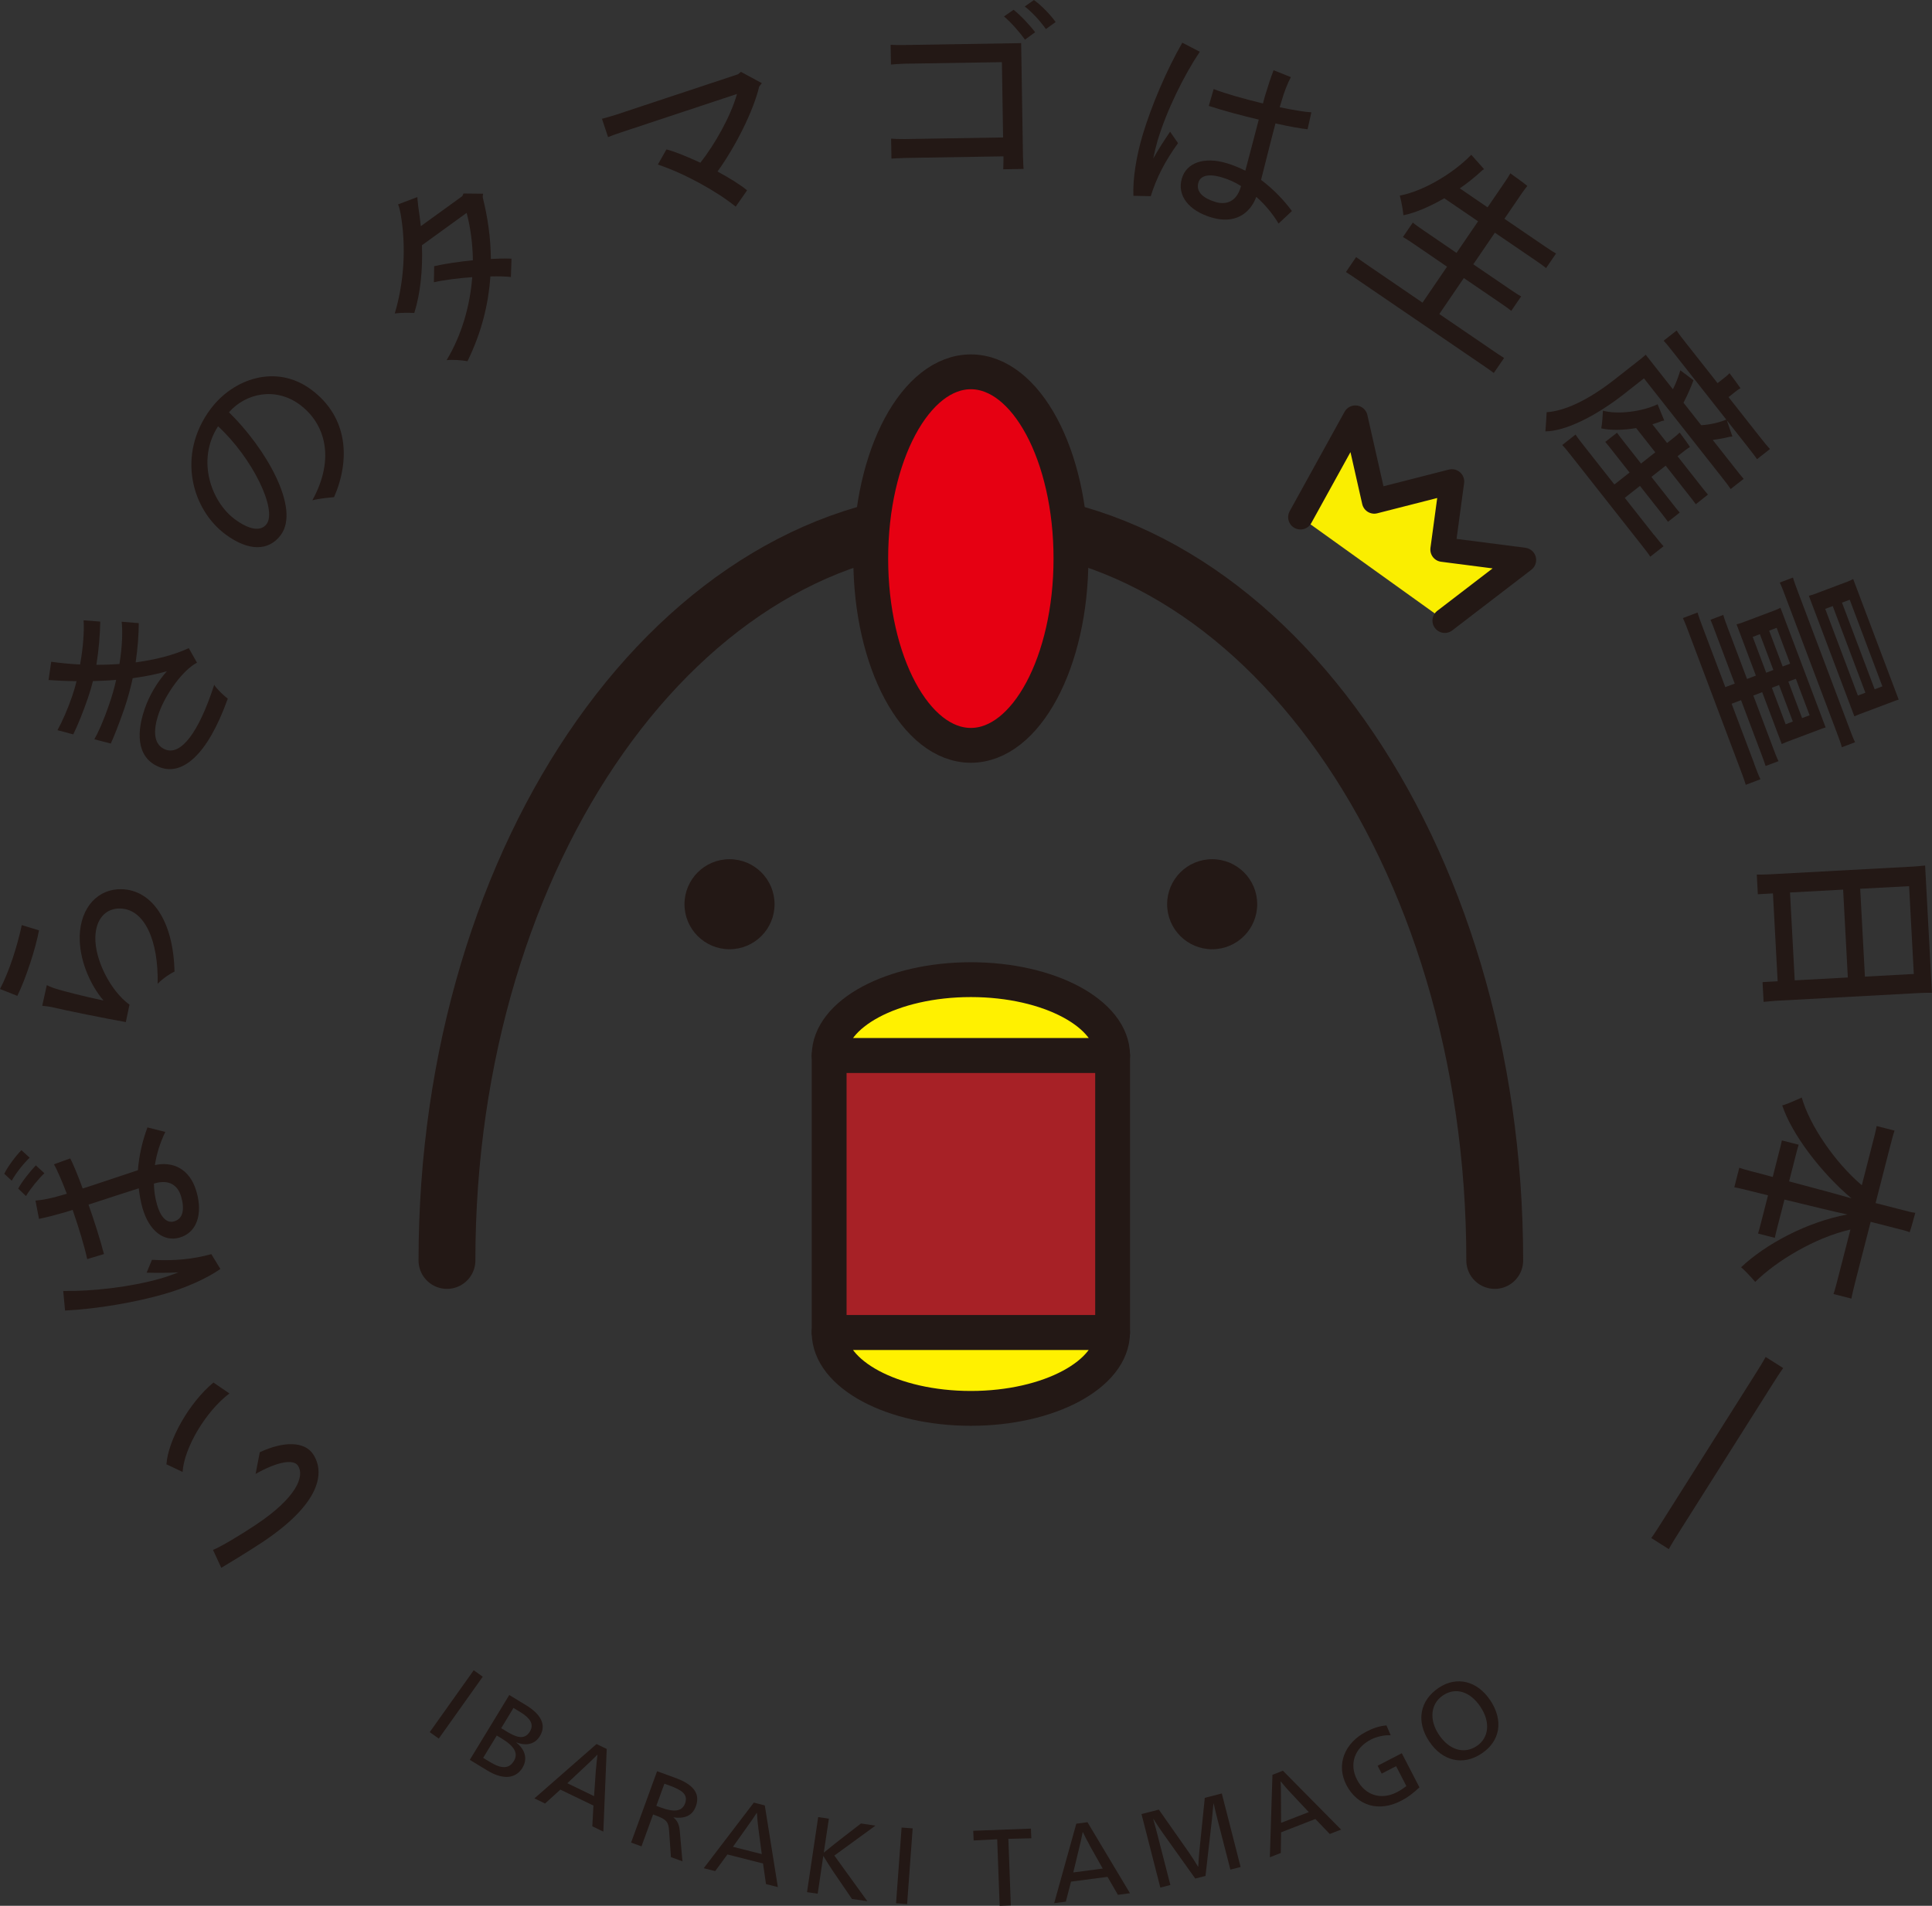 <?xml version="1.0" encoding="UTF-8"?>
<svg id="_レイヤー_2" data-name="レイヤー 2" xmlns="http://www.w3.org/2000/svg" viewBox="0 0 275 271.34">
  <rect x="0" y="0" width="275" height="271.34" fill="#333333" stroke="none"/>
  <defs>
    <style>
      .cls-1, .cls-2, .cls-3, .cls-4 {
        fill: none;
        stroke: #231815;
      }

      .cls-1, .cls-3 {
        stroke-miterlimit: 10;
      }

      .cls-1, .cls-4 {
        stroke-width: 4.96px;
      }

      .cls-2 {
        stroke-width: 3.51px;
      }

      .cls-2, .cls-3, .cls-4 {
        stroke-linecap: round;
      }

      .cls-2, .cls-4 {
        stroke-linejoin: round;
      }

      .cls-5 {
        fill: #faee00;
      }

      .cls-3 {
        stroke-width: 8.09px;
      }

      .cls-6, .cls-7 {
        fill-rule: evenodd;
      }

      .cls-6, .cls-8 {
        fill: #231815;
      }

      .cls-7 {
        fill: #e60012;
      }

      .cls-9 {
        fill: #a72126;
      }

      .cls-10 {
        fill: #fff100;
      }
    </style>
  </defs>
  <g id="_レイヤー_1-2" data-name="レイヤー 1">
    <g>
      <path class="cls-8" d="m32.65,198.39l-2.27-1.55c-3.46,2.88-6.44,8.17-6.69,11.64l2.3,1.09c.22-3.45,3.31-8.64,6.66-11.17Zm11.91,8.64c-1.21-1.81-4.13-1.87-7.58-.27l-.6,3.09c3.1-1.75,5.39-2.14,6.03-1.18.98,1.48-.15,4.54-6.02,8.44-2.05,1.37-4.95,3.12-6.07,3.56l1.18,2.55c.59-.36,3.64-2.18,5.84-3.64,8.33-5.54,8.95-9.95,7.22-12.55Z"/>
      <path class="cls-8" d="m25.79,170.39c.5,1.74.3,3.14-1.02,3.51-.88.25-1.82-.31-2.43-2.43-.29-1.02-.42-2-.43-2.95l.17-.05c1.93-.55,3.22.21,3.71,1.92Zm-14.02-1.17c-.71-1.95-1.37-3.52-1.77-4.29l-2.32.84c.4.69,1.09,2.25,1.83,4.19l-.69.2c-1.43.44-2.73.69-3.77.78l.5,2.6c1.16-.24,2.21-.51,3.53-.89.27-.08.69-.2,1.26-.39.86,2.5,1.69,5.18,2.07,7.01l2.39-.72c-.57-2.19-1.38-4.71-2.2-7.04,2.26-.74,5.1-1.67,7.15-2.32.11.89.25,1.81.53,2.8.93,3.25,3.03,4.86,5.27,4.22,2.45-.7,3.35-3.32,2.42-6.54-.94-3.28-3.36-4.35-5.92-3.79.24-1.65.79-3.3,1.48-4.72l-2.54-.64c-.66,1.74-1.19,3.86-1.36,6.09-2.13.7-5.22,1.76-7.87,2.61Zm13.65,11.93c-.89.34-1.78.66-2.52.87-4.36,1.25-9.94,1.86-13.9,1.78l.26,2.79c4.53-.22,9.99-1.16,14.12-2.35,2.95-.84,6-2.17,7.99-3.57l-1.29-2.11c-2.63.72-5.18.98-8.45.81l-.76,1.83c1.35.03,2.94.05,4.55-.05Zm-20.32-15.23c-.78.82-1.97,2.29-2.51,3.31l1.11,1.06c.65-1.08,1.78-2.45,2.62-3.25l-1.21-1.11Zm-4.49,1.2l1.06.98c.65-1.17,1.73-2.49,2.55-3.27l-1.17-1.07c-.79.79-1.93,2.31-2.44,3.35Z"/>
      <path class="cls-8" d="m11.35,133.33c-.08,3.04,1.26,6.6,3.38,9.12-2.8-.59-5.82-1.35-7.13-1.79-.31-.1-.71-.28-.94-.4l-.65,2.94c.43.04.97.11,1.31.18,2.34.55,7.73,1.63,10.59,2.14l.52-2.48c-2.7-1.96-4.94-6.38-4.86-9.62.07-2.55,1.45-4.12,3.55-4.07,3.5.09,5.45,4.64,5.32,10.72.82-.84,1.87-1.5,2.4-1.74-.16-7.26-3.23-11.61-7.53-11.73-3.24-.08-5.85,2.43-5.97,6.73Zm-8.25-1.62c-.65,3.05-1.81,6.66-3.1,9.1l2.47.98c1.21-2.47,2.61-6.76,3.08-9.33l-2.45-.75Z"/>
      <path class="cls-8" d="m19.74,88.72l-2.42-.2c.15,1.42.09,3.52-.32,6.02-1.12.07-2.2.12-3.28.11.35-2.15.52-4.31.55-6.15l-2.37-.18c.1,1.55-.06,3.86-.5,6.29-1.43-.07-2.81-.21-4.11-.39l-.38,2.6c1.12.08,2.47.15,3.98.16-.18.79-.41,1.53-.65,2.23-.61,1.76-1.33,3.42-2.06,4.75l2.25.6c.73-1.51,1.48-3.4,2.11-5.25.26-.76.5-1.56.69-2.34,1.07-.03,2.18-.07,3.3-.17-.25,1.16-.6,2.37-1.04,3.62-.82,2.38-1.53,3.9-2.06,4.84l2.34.6c.48-1.05,1.18-2.81,1.93-4.98.5-1.46.88-2.91,1.19-4.32,1.69-.24,3.34-.54,4.86-.99-1.34,1.51-2.48,3.39-3.15,5.34-1.38,3.99-.87,7.28,2.3,8.38,2.98,1.03,6.56-1.53,9.52-9.82-.62-.49-1.48-1.27-1.93-1.97-2.25,6.96-4.75,9.98-6.86,9.25-1.76-.61-1.91-2.63-1.03-5.18.96-2.77,3.44-6.18,5.44-7.22l-1.17-2.07c-2.17,1.01-4.79,1.65-7.56,2.03.3-2.11.44-4,.44-5.58Z"/>
      <path class="cls-8" d="m37.95,74.61c-.8,1.08-2.43.87-4.55-.7-3.29-2.45-5.5-8.37-2.36-13.22,4.93,4.56,8.43,11.87,6.91,13.92Zm-7.97-16.39c-4.93,6.63-2.58,14.38,2.1,17.85,3.29,2.45,6.17,2.41,7.88.11,2.86-3.84-2.25-12.5-7.37-17.48,2.42-2.77,6.68-3.61,10.09-1.08,3.59,2.67,5.08,7.63,1.78,13.61,1.22-.3,2.3-.36,3.09-.45,2.3-5.26,2.05-11.37-3.24-15.3-5.04-3.75-11.17-1.51-14.33,2.75Z"/>
      <path class="cls-8" d="m68.77,27.58l-2.79-.03-.18.38-5.9,4.27c-.1-.92-.22-1.82-.36-2.75-.03-.44-.13-1.01-.13-1.39l-2.75,1.04c.17.38.27.87.36,1.33.8,4.52.53,9.67-.83,14.2.84-.11,1.91-.11,2.78-.07.88-2.8,1.21-6.15,1.09-9.64l6.36-4.61c.55,2.08.86,4.37.89,6.75-1.98.2-3.94.48-5.51.84l-.04,2.29c1.43-.33,3.44-.58,5.46-.73-.32,4.06-1.47,8.19-3.65,11.82.78-.1,2.2,0,2.97.15,1.98-4.02,2.99-8.09,3.26-12.07,1.11-.03,2.11-.01,2.92.08l.09-2.61c-.88-.04-1.89-.02-2.94.04-.02-2.96-.44-5.88-1.14-8.7-.03-.19,0-.39.03-.59Z"/>
      <path class="cls-8" d="m105.46,10.23l-.4.34-17.39,5.77c-.76.25-1.76.52-1.99.57l.87,2.61c.21-.1,1.23-.47,1.94-.7l16.41-5.44c-.88,3.16-3.13,7.14-5.21,9.79-1.82-.85-3.57-1.57-4.83-1.9l-1.22,2.16c3.87,1.29,8.44,3.85,11.08,5.99l1.62-2.32c-.92-.78-2.48-1.74-4.21-2.68,2.59-3.58,5.13-8.68,5.93-12.09l.38-.49-2.98-1.61Z"/>
      <path class="cls-8" d="m145.35,6.14l-16.66.27c-.8.01-1.52,0-1.92-.03l.05,2.81c.43-.03,1.14-.1,1.92-.12l13.87-.22.17,10.72-14.02.23c-.77.01-1.72-.03-1.92-.06l.05,2.84c.23,0,1.17-.08,1.92-.09l14.02-.23v.06c.02.8-.03,1.66-.03,1.78l2.89-.05c0-.12-.07-1.03-.08-1.78l-.26-16.14Zm-1.08-4.74l-1.36.94c1.02.87,2.27,2.29,2.98,3.31l1.45-1.06c-.7-.94-2.08-2.43-3.06-3.19Zm2.9-1.39l-1.31.91c1.13.87,2.33,2.23,3.01,3.22l1.39-1c-.67-.96-2.07-2.43-3.09-3.13Z"/>
      <path class="cls-8" d="m172.99,28.75c-1.73-.52-2.8-1.44-2.41-2.76.26-.88,1.25-1.36,3.36-.73,1.02.3,1.91.72,2.71,1.23l-.05.17c-.58,1.92-1.92,2.6-3.62,2.09Zm10.9,1.29c-1.11-1.5-2.61-3.09-4.39-4.43.56-2.17,1.33-5.35,2.05-8.04,2.02.46,3.7.75,4.57.83l.54-2.41c-.8-.03-2.48-.3-4.51-.72l.21-.69c.4-1.44.89-2.67,1.38-3.6l-2.46-.98c-.42,1.1-.76,2.14-1.16,3.46-.08.27-.21.69-.35,1.27-2.57-.62-5.27-1.37-7.02-2.05l-.69,2.4c2.15.7,4.7,1.38,7.11,1.95-.6,2.3-1.35,5.19-1.91,7.27-.81-.39-1.66-.77-2.64-1.06-3.24-.97-5.73-.07-6.39,2.15-.73,2.45.98,4.61,4.2,5.57,3.27.98,5.47-.48,6.39-2.93,1.26,1.1,2.35,2.44,3.17,3.8l1.91-1.79Zm-19.75-7.42c.19-.93.41-1.85.63-2.6,1.3-4.34,3.8-9.37,6.01-12.65l-2.49-1.29c-2.26,3.93-4.42,9.03-5.65,13.15-.88,2.94-1.42,6.22-1.31,8.65l2.47.05c.81-2.6,1.97-4.89,3.88-7.55l-1.13-1.63c-.76,1.12-1.63,2.44-2.42,3.86Z"/>
      <path class="cls-8" d="m211.95,49.54l-7.08-4.83,3.49-5.12,5.12,3.49c.66.45,1.16.79,1.63,1.18l1.41-2.06c-.53-.29-1.03-.63-1.69-1.08l-5.12-3.49,3.07-4.5,5.66,3.86c.64.44,1.16.79,1.63,1.18l1.42-2.08c-.53-.29-1.05-.65-1.69-1.08l-5.66-3.86,2.52-3.69c.21-.31.51-.69.74-.99-.47-.39-1.88-1.42-2.42-1.79-.15.28-.5.84-.7,1.12l-2.54,3.72-3.95-2.7c1.11-.77,2.17-1.61,3.15-2.53.09-.08.22-.17.31-.2l-1.83-2.05c-2.8,2.88-7.14,5.27-10.17,5.8.21.81.46,2.12.51,2.81,1.61-.32,3.7-1.19,5.82-2.42l4.81,3.28-3.07,4.5-4.59-3.14c-.66-.45-1.19-.81-1.63-1.18l-1.41,2.06c.51.28,1.03.63,1.69,1.08l4.59,3.14-3.49,5.12-7.36-5.03c-.87-.6-1.54-1.05-2.09-1.46l-1.45,2.13c.58.37,1.25.82,2.12,1.42l16.84,11.49c.88.6,1.54,1.05,2.09,1.46l1.46-2.13c-.59-.36-1.25-.82-2.12-1.41Z"/>
      <path class="cls-8" d="m235.42,76.15l-4.15-5.27,2.16-1.7,3,3.81c.39.5.69.88.99,1.3l1.67-1.31c-.34-.39-.64-.77-1.03-1.27l-3-3.81,2.03-1.6,3.28,4.17c.39.5.71.9,1.01,1.32l1.73-1.37c-.34-.39-.66-.79-1.05-1.29l-3.28-4.17,1.06-.83c.2-.16.54-.39.71-.49-.27-.44-1.14-1.63-1.47-2.05-.18.18-.55.51-.71.63l-1.08.85-2.09-2.66c.47-.15.91-.28,1.34-.47.06-.01.23-.03.35-.06l-.95-2.32c-2.25,1.08-5.77,1.48-7.78.91-.04.65-.09,1.79-.24,2.52,1.33.3,3.13.27,4.97-.04l2.72,3.45-2.03,1.6-2.43-3.09c-.39-.5-.69-.88-.99-1.3l-1.67,1.31c.34.39.64.77,1.03,1.27l2.43,3.09-2.16,1.7-4.26-5.41c-.53-.67-.94-1.19-1.27-1.7l-1.89,1.49c.42.44.83.96,1.36,1.63l9.9,12.57c.53.67.94,1.19,1.27,1.7l1.89-1.49c-.42-.44-.82-.96-1.36-1.63Zm-4.08-20.19l2.66-2.09,11.05,14.03c.55.7.96,1.22,1.29,1.73l1.85-1.45c-.4-.46-.8-.97-1.35-1.67l-3.05-3.87c.83-.11,1.56-.24,2.36-.44.1,0,.33-.04.44-.05l-.79-2.3,3,3.81c.55.7.96,1.22,1.29,1.72l1.85-1.45c-.42-.44-.83-.96-1.38-1.65l-4.52-5.74,1.17-.92c.11-.09.38-.26.53-.35-.31-.45-1.21-1.68-1.56-2.13-.16.17-.42.4-.53.49l-1.17.92-4.51-5.72c-.55-.7-.99-1.26-1.32-1.77l-1.85,1.45c.42.44.86,1,1.41,1.7l7.51,9.53c-.92.4-2.31.73-3.57.8l-2.52-3.2c.64-1.23,1.01-2.11,1.42-3.2-.64-.49-1.29-.99-1.87-1.41-.33,1.02-.58,1.77-1.06,2.69l-3.87-4.91c-.2.16-.45.39-.61.52l-3.74,2.94c-4.01,3.16-7.32,4.56-9.75,4.72-.03.75-.12,2.03-.18,2.73,2.82-.03,7.09-2.08,11.39-5.47Z"/>
      <path class="cls-8" d="m252.21,97.92l1.02-.39,1.96,5.2-1.02.39-1.96-5.2Zm-1.71-7.63l1.92,5.1-1.02.39-1.92-5.1,1.02-.39Zm6.01,11.95l-1.96-5.2,1.07-.4,1.96,5.2-1.07.4Zm-1.7-7.75l-1.07.4-1.92-5.1,1.07-.4,1.92,5.1Zm-5.11,14.24l-3.22-8.53,1.34-.51,2.77,7.35c.31.83.54,1.42.73,2.02l1.83-.69c-.28-.57-.5-1.16-.81-1.99l-2.77-7.35,1.26-.48,2.78,7.38.74-.31,4.75-1.79c.27-.1.51-.19.76-.26l-6.43-17.04c-.2.11-.46.23-.73.34l-4.75,1.79c-.27.1-.55.17-.77.23l2.75,7.3-1.26.48-2.68-7.11c-.31-.83-.54-1.42-.7-2.01l-1.82.69c.24.55.46,1.14.77,1.98l2.68,7.11-1.34.5-3.15-8.34c-.34-.91-.61-1.61-.8-2.28l-2.09.79c.3.62.56,1.32.9,2.23l7.25,19.24c.34.91.6,1.58.8,2.27l2.09-.79c-.31-.65-.56-1.32-.9-2.23Zm11.7-4.56c.33.88.59,1.56.77,2.22l1.88-.71c-.3-.62-.55-1.29-.88-2.18l-7.19-19.08c-.32-.86-.58-1.53-.77-2.19l-1.88.71c.3.62.55,1.29.87,2.15l7.2,19.08Zm-1.6-17.48l1.07-.4,4.65,12.34-1.07.4-4.65-12.34Zm8.14,11.03l-1.1.42-4.65-12.34,1.1-.41,4.65,12.34Zm-10.47-12.9l6.48,17.17.77-.32,4.78-1.8c.29-.11.51-.19.76-.26l-6.48-17.17c-.2.11-.44.23-.7.33l-4.8,1.81c-.3.11-.57.18-.8.24Z"/>
      <path class="cls-8" d="m254.79,127.07l7.56-.41.67,12.51-7.56.41-.67-12.51Zm17.62,11.6l-6.96.38-.67-12.51,6.96-.37.67,12.51Zm.86,2.71c.57-.03,1.12-.03,1.72-.03l-.97-18.12c-.49.05-1.14.12-1.71.15l-20.53,1.11c-.57.03-1.2.03-1.72.03l.15,2.8,2.15-.12.67,12.51-2.15.12.15,2.81,1.72-.15,20.53-1.11Z"/>
      <path class="cls-8" d="m263.39,175.06l-1.74,6.78c-.26,1-.45,1.75-.67,2.4l2.55.65c.12-.68.31-1.43.56-2.43l2.18-8.5,4.81,1.23c.19.05.52.16.74.25.2-.54.64-2.15.8-2.76-.23-.03-.65-.11-.85-.16l-4.8-1.23,2.03-7.92c.26-1,.45-1.75.67-2.4l-2.55-.65c-.12.68-.31,1.43-.57,2.43l-1.54,6c-3.82-3.23-7.45-8.57-8.55-12.49-.87.4-2.21,1-2.78,1.12,1.37,4.14,5.58,9.63,9.86,13.24-1.49-.44-5.44-1.51-8.88-2.42l.93-3.64c.16-.61.28-1.11.43-1.58l-2.39-.61c-.09.48-.22.98-.38,1.59l-.92,3.61c-1.71-.47-3.05-.81-3.44-.91-.47-.12-.94-.27-1.32-.4l-.71,2.78c.4.07.87.17,1.35.29.39.1,1.72.44,3.45.86l-.99,3.86c-.16.61-.28,1.11-.43,1.58l2.39.61c.09-.48.22-.98.38-1.59l.99-3.86c3.49.84,7.47,1.83,8.96,2.12-5.78,1.06-11.73,4.28-15.13,7.52.44.35,1.42,1.4,2.01,2.08,3.02-2.99,8.52-6.31,13.54-7.45Z"/>
      <path class="cls-8" d="m252.08,197.43c.7-1.11,1.25-1.98,1.74-2.65l-2.5-1.58c-.39.73-.94,1.6-1.64,2.71l-12.9,20.42c-.7,1.11-1.25,1.98-1.74,2.65l2.5,1.58c.39-.73.94-1.6,1.64-2.71l12.9-20.42Z"/>
      <rect class="cls-8" x="59.53" y="241.89" width="10.81" height="1.58" transform="translate(-170.49 155.02) rotate(-54.6)"/>
      <path class="cls-8" d="m73.11,250.77c-.66,1.09-1.75,1.08-3.35.11l-.99-.6,1.94-3.18.7.42c1.85,1.13,2.4,2.13,1.71,3.26Zm2.31-4.23c-.81,1.32-2.09.72-3.36-.05l-.72-.44,1.75-2.88.97.59c1.31.8,2.03,1.68,1.36,2.78Zm-1.04,5.12c.76-1.25.34-2.6-.89-3.56l.02-.02c1.43.54,2.63.25,3.33-.89.96-1.57.2-3.09-1.95-4.4l-2.4-1.46-5.62,9.23,2.5,1.52c1.81,1.11,3.88,1.46,5.02-.42Z"/>
      <path class="cls-8" d="m84.82,251.92l-.26,3.81-3.81-1.84,2.77-2.6c.37-.35,1.11-1.04,1.5-1.46h.03c-.08.58-.19,1.61-.22,2.09Zm-.5,8.11l1.56.75.48-11.77-1.45-.7-8.84,7.74,1.51.73,2.18-1.98,4.71,2.27-.16,2.95Z"/>
      <path class="cls-8" d="m97.51,256.77c-.43,1.17-1.6,1.25-3.39.6l-.7-.26,1.15-3.15.7.25c1.79.65,2.71,1.26,2.24,2.56Zm1.53.44c.73-1.99-.54-3.22-2.96-4.1l-2.55-.93-3.7,10.16,1.48.54,1.65-4.54.43.16c1.48.54,1.77.93,1.85,2.14l.26,3.77,1.64.6-.38-4.32c-.07-.85-.3-1.44-.89-1.91v-.03c1.47.21,2.66-.16,3.16-1.54Z"/>
      <path class="cls-8" d="m107.93,260.2l.5,3.78-4.1-1.04,2.2-3.1c.3-.41.88-1.24,1.18-1.73h.03c.03.58.12,1.61.2,2.08Zm1.11,8.05l1.68.43-1.86-11.63-1.56-.4-7.13,9.34,1.63.41,1.74-2.37,5.07,1.29.42,2.92Z"/>
      <path class="cls-8" d="m121.23,270.36l2.23.33-4.7-6.5,5.85-4.26-2.06-.31-2.91,2.25c-.4.32-1.56,1.22-2.35,1.88h-.03s.72-4.81.72-4.81l-1.52-.23-1.59,10.69,1.52.22.79-5.35h.03c.56.91,1.05,1.7,1.35,2.13l2.68,3.93Z"/>
      <rect class="cls-8" x="123.33" y="264.87" width="10.81" height="1.58" transform="translate(-145.63 374.63) rotate(-85.81)"/>
      <polygon class="cls-8" points="142.29 271.34 143.88 271.28 143.53 261.81 146.8 261.73 146.74 260.35 138.53 260.66 138.59 262.04 141.94 261.87 142.29 271.34"/>
      <path class="cls-8" d="m155.09,262.72l1.87,3.32-4.19.55.89-3.69c.12-.49.35-1.48.45-2.04h.03c.24.51.71,1.43.96,1.85Zm4.03,7.06l1.72-.23-6.05-10.11-1.59.21-3.15,11.32,1.66-.22.74-2.85,5.19-.68,1.48,2.55Z"/>
      <path class="cls-8" d="m175.13,266.19l1.46-.37-2.68-10.47-2.42.62-.75,7.36c-.06.53-.15,1.73-.18,2.43h-.04c-.35-.6-1-1.6-1.31-2.04l-4.26-6.07-2.47.63,2.68,10.47,1.43-.37-1.78-6.93c-.13-.5-.43-1.68-.66-2.47h.03c.33.54,1.03,1.58,1.33,2l4.62,6.48,1.46-.37.92-8.08c.06-.53.15-1.48.21-2.23h.03c.17.79.48,1.97.6,2.47l1.78,6.93Z"/>
      <path class="cls-8" d="m183.68,255.22l2.61,2.78-3.94,1.53-.02-3.79c0-.51,0-1.52-.05-2.09h.03c.36.44,1.03,1.22,1.37,1.56Zm5.59,5.9l1.62-.63-8.28-8.38-1.49.58-.37,11.74,1.56-.61.04-2.94,4.88-1.9,2.04,2.13Z"/>
      <path class="cls-8" d="m202.04,254.47l-2.51-4.85-3.44,1.78.58,1.12,2.05-1.06,1.46,2.83c-.46.37-.89.64-1.35.88-2.2,1.14-4.5.48-5.67-1.78-1.16-2.24-.34-4.52,1.96-5.71.83-.43,1.9-.66,2.83-.62l-.6-1.4c-1.1.09-1.99.43-2.89.9-3.1,1.6-4.3,4.7-2.82,7.57,1.55,2.99,4.62,3.91,7.8,2.26.93-.48,1.7-1.06,2.6-1.91Z"/>
      <path class="cls-8" d="m210.75,243.05c1.43,2.15,1.18,4.4-.56,5.55-1.8,1.2-3.93.56-5.39-1.64-1.41-2.13-1.17-4.4.6-5.58,1.8-1.2,3.88-.56,5.35,1.66Zm1.37-.97c-1.84-2.77-4.77-3.48-7.31-1.79-2.72,1.81-3.28,4.78-1.38,7.64,1.88,2.83,4.81,3.5,7.45,1.74,2.67-1.77,3.16-4.7,1.24-7.6Z"/>
      <path class="cls-3" d="m63.62,179.46c0-58.29,33.38-105.54,74.57-105.54s74.57,47.25,74.57,105.54"/>
      <path class="cls-7" d="m138.19,106.12c-7.87,0-14.25-11.9-14.25-26.59s6.38-26.59,14.25-26.59,14.25,11.9,14.25,26.59-6.38,26.59-14.25,26.59"/>
      <path class="cls-1" d="m138.19,106.12c-7.87,0-14.25-11.9-14.25-26.59s6.38-26.59,14.25-26.59,14.25,11.9,14.25,26.59-6.38,26.59-14.25,26.59Z"/>
      <path class="cls-10" d="m138.19,139.48c-11.14,0-20.17,4.84-20.17,10.81h40.35c0-5.97-9.03-10.81-20.17-10.81"/>
      <path class="cls-4" d="m138.19,139.48c-11.14,0-20.17,4.84-20.17,10.81h40.35c0-5.97-9.03-10.81-20.17-10.81Z"/>
      <path class="cls-10" d="m118.02,189.71c0,5.97,9.03,10.81,20.17,10.81s20.17-4.84,20.17-10.81h-40.35Z"/>
      <path class="cls-4" d="m118.02,189.71c0,5.97,9.03,10.81,20.17,10.81s20.17-4.84,20.17-10.81h-40.35Z"/>
      <g>
        <rect class="cls-9" x="118.02" y="150.29" width="40.35" height="39.42"/>
        <rect class="cls-4" x="118.02" y="150.29" width="40.35" height="39.42"/>
      </g>
      <g>
        <polyline class="cls-5" points="185.11 73.63 192.92 59.48 195.61 71.38 206.66 68.56 205.35 78.24 216.9 79.73 205.65 88.36"/>
        <polyline class="cls-2" points="185.11 73.63 192.92 59.48 195.61 71.38 206.66 68.56 205.35 78.24 216.9 79.73 205.65 88.36"/>
      </g>
      <path class="cls-6" d="m110.25,128.74c0,3.54-2.87,6.41-6.41,6.41s-6.41-2.87-6.41-6.41,2.87-6.41,6.41-6.41,6.41,2.87,6.41,6.41"/>
      <path class="cls-6" d="m178.95,128.74c0,3.54-2.87,6.41-6.41,6.41s-6.41-2.87-6.41-6.41,2.87-6.41,6.41-6.41,6.41,2.87,6.41,6.41"/>
    </g>
  </g>
</svg>